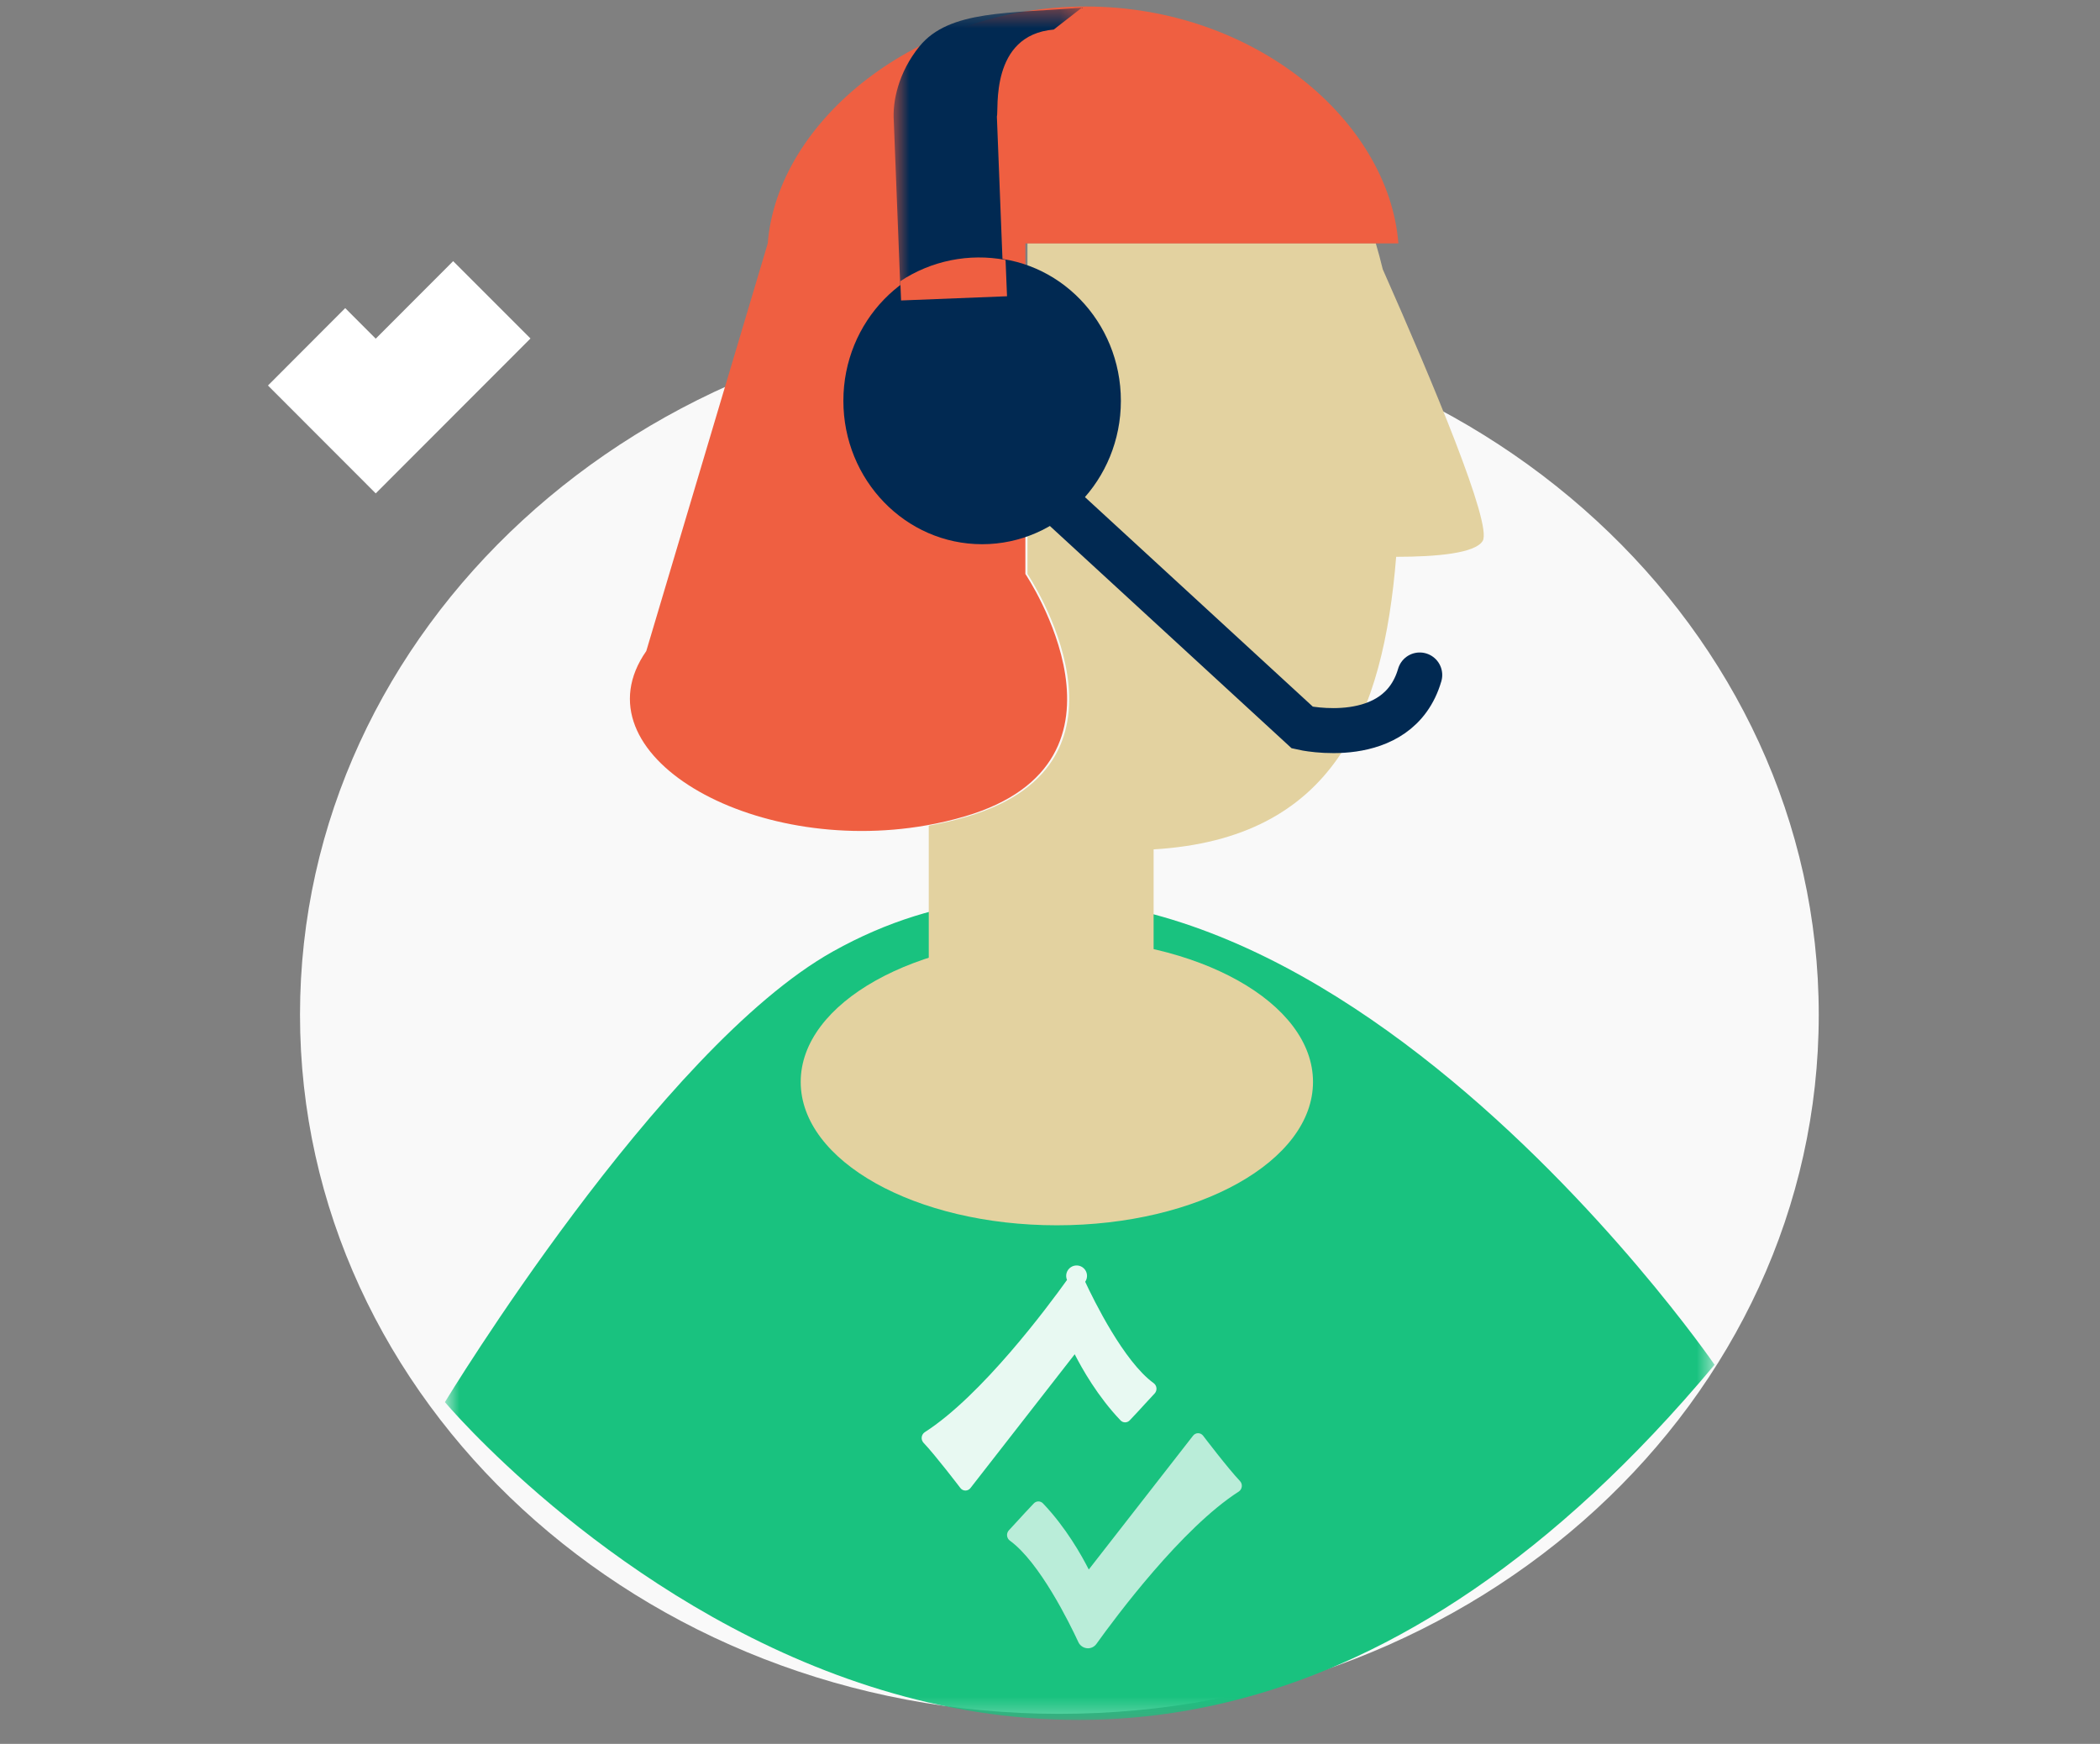 <?xml version="1.0" encoding="UTF-8"?>
<svg xmlns="http://www.w3.org/2000/svg" width="112" height="93" viewBox="0 0 112 93" fill="none">
  <rect x="0" y="0" width="112" height="93" fill="#808080" stroke="none"/>
  <path d="M56.5 91.396C78.868 91.396 97 74.705 97 54.116C97 33.527 78.868 16.836 56.5 16.836C34.133 16.836 16 33.527 16 54.116C16 74.705 34.133 91.396 56.5 91.396Z" fill="#F9F9F9"></path>
  <mask id="mask0_11_461" style="mask-type:luminance" maskUnits="userSpaceOnUse" x="23" y="47" width="69" height="45">
    <path d="M23.729 47.887H91.444V91.724H23.729V47.887Z" fill="#19C27F"></path>
  </mask>
  <g mask="url(#mask0_11_461)">
    <path d="M91.444 72.78C91.444 72.78 67.459 37.86 44.428 50.738C35.171 55.916 23.729 74.772 23.729 74.772C23.729 74.772 56.847 114.208 91.444 72.78Z" fill="#19C27F"></path>
  </g>
  <path d="M73.747 14.36C73.631 13.886 73.508 13.419 73.372 12.964H54.799V30.61C54.799 30.61 61.526 40.609 51.581 43.55C50.903 43.75 50.219 43.91 49.534 44.03V55.02H61.526V45.296C71.121 44.727 73.773 38.156 74.462 29.694C76.612 29.693 78.681 29.509 79.078 28.844C79.598 27.974 76.421 20.395 73.747 14.36Z" fill="#E3D2A0"></path>
  <path d="M54.687 30.608V12.98H74.581C74.065 6.426 66.88 0.347 57.909 0.347C48.936 0.347 41.459 6.427 40.946 12.98L34.468 34.72C30.646 40.196 40.052 45.67 49.412 44.014C50.104 43.893 50.788 43.733 51.462 43.535C61.425 40.597 54.687 30.608 54.687 30.608Z" fill="#EF5F41"></path>
  <path d="M44.98 21.375C44.98 25.599 48.294 29.022 52.38 29.022C56.467 29.022 59.78 25.599 59.78 21.375C59.78 17.152 56.467 13.729 52.38 13.729C48.294 13.729 44.98 17.152 44.98 21.375Z" fill="#012952"></path>
  <mask id="mask1_11_461" style="mask-type:luminance" maskUnits="userSpaceOnUse" x="47" y="0" width="11" height="17">
    <path d="M47.659 0.403H57.708V16.167H47.659V0.403Z" fill="#012952"></path>
  </mask>
  <g mask="url(#mask1_11_461)">
    <path d="M48.05 16.167L47.669 6.454C47.594 5.412 47.913 3.861 49.037 2.474C50.631 0.507 53.875 0.732 57.707 0.404L56.2 1.576C52.77 1.87 53.276 5.901 53.167 6.218L53.549 15.945L48.051 16.167H48.05Z" fill="#012952"></path>
  </g>
  <path d="M48.016 14.995L48.058 16.023L53.708 15.799L53.63 13.862C51.682 13.494 49.668 13.901 48.016 14.996" fill="#EF5F41"></path>
  <path d="M56.744 27.11L69.461 38.802C69.461 38.802 74.561 39.972 75.719 35.996" stroke="#012952" stroke-width="2.4" stroke-linecap="round"></path>
  <path d="M42.704 57.696C42.704 61.919 48.82 65.343 56.365 65.343C63.91 65.343 70.027 61.919 70.027 57.696C70.027 53.473 63.91 50.05 56.365 50.05C48.82 50.05 42.704 53.473 42.704 57.696Z" fill="#E3D2A0"></path>
  <path opacity="0.9" d="M59.761 75.746C59.825 75.813 59.913 75.852 60.006 75.852C60.097 75.852 60.186 75.814 60.25 75.746C60.614 75.365 60.862 75.092 61.081 74.851C61.251 74.665 61.403 74.498 61.577 74.316C61.651 74.239 61.687 74.134 61.678 74.028C61.669 73.922 61.615 73.825 61.529 73.761C59.939 72.613 58.332 69.334 57.877 68.356C58.028 68.136 58.002 67.84 57.815 67.65C57.627 67.46 57.331 67.43 57.11 67.579C56.888 67.727 56.803 68.012 56.907 68.258C55.895 69.671 52.358 74.431 49.32 76.377C49.229 76.438 49.17 76.536 49.157 76.645C49.145 76.754 49.181 76.862 49.256 76.942C49.886 77.602 51.206 79.335 51.219 79.352C51.282 79.437 51.382 79.488 51.488 79.489H51.49C51.595 79.488 51.693 79.439 51.757 79.356L57.318 72.22C57.706 72.985 58.543 74.47 59.761 75.746Z" fill="white"></path>
  <path opacity="0.7" d="M64.168 76.567C64.105 76.482 64.006 76.431 63.9 76.43C63.794 76.43 63.695 76.48 63.63 76.563L58.068 83.7C57.68 82.935 56.844 81.45 55.626 80.174C55.562 80.106 55.474 80.068 55.381 80.068C55.289 80.069 55.2 80.107 55.137 80.174C54.772 80.556 54.523 80.83 54.303 81.071C54.134 81.257 53.983 81.423 53.81 81.605C53.737 81.682 53.7 81.787 53.71 81.893C53.719 81.999 53.773 82.096 53.858 82.159C55.448 83.307 57.055 86.586 57.509 87.564C57.6 87.768 57.802 87.899 58.025 87.901C58.207 87.9 58.377 87.81 58.48 87.661C59.492 86.249 63.028 81.49 66.066 79.544C66.157 79.483 66.217 79.385 66.229 79.276C66.242 79.168 66.205 79.059 66.13 78.979C65.5 78.319 64.181 76.584 64.168 76.567Z" fill="white"></path>
  <path d="M20.039 21.638L24.169 17.503L24.718 18.052L20.039 22.735L17.864 20.558L18.412 20.009L20.039 21.638Z" fill="white" stroke="white" stroke-width="5.056"></path>
</svg>
